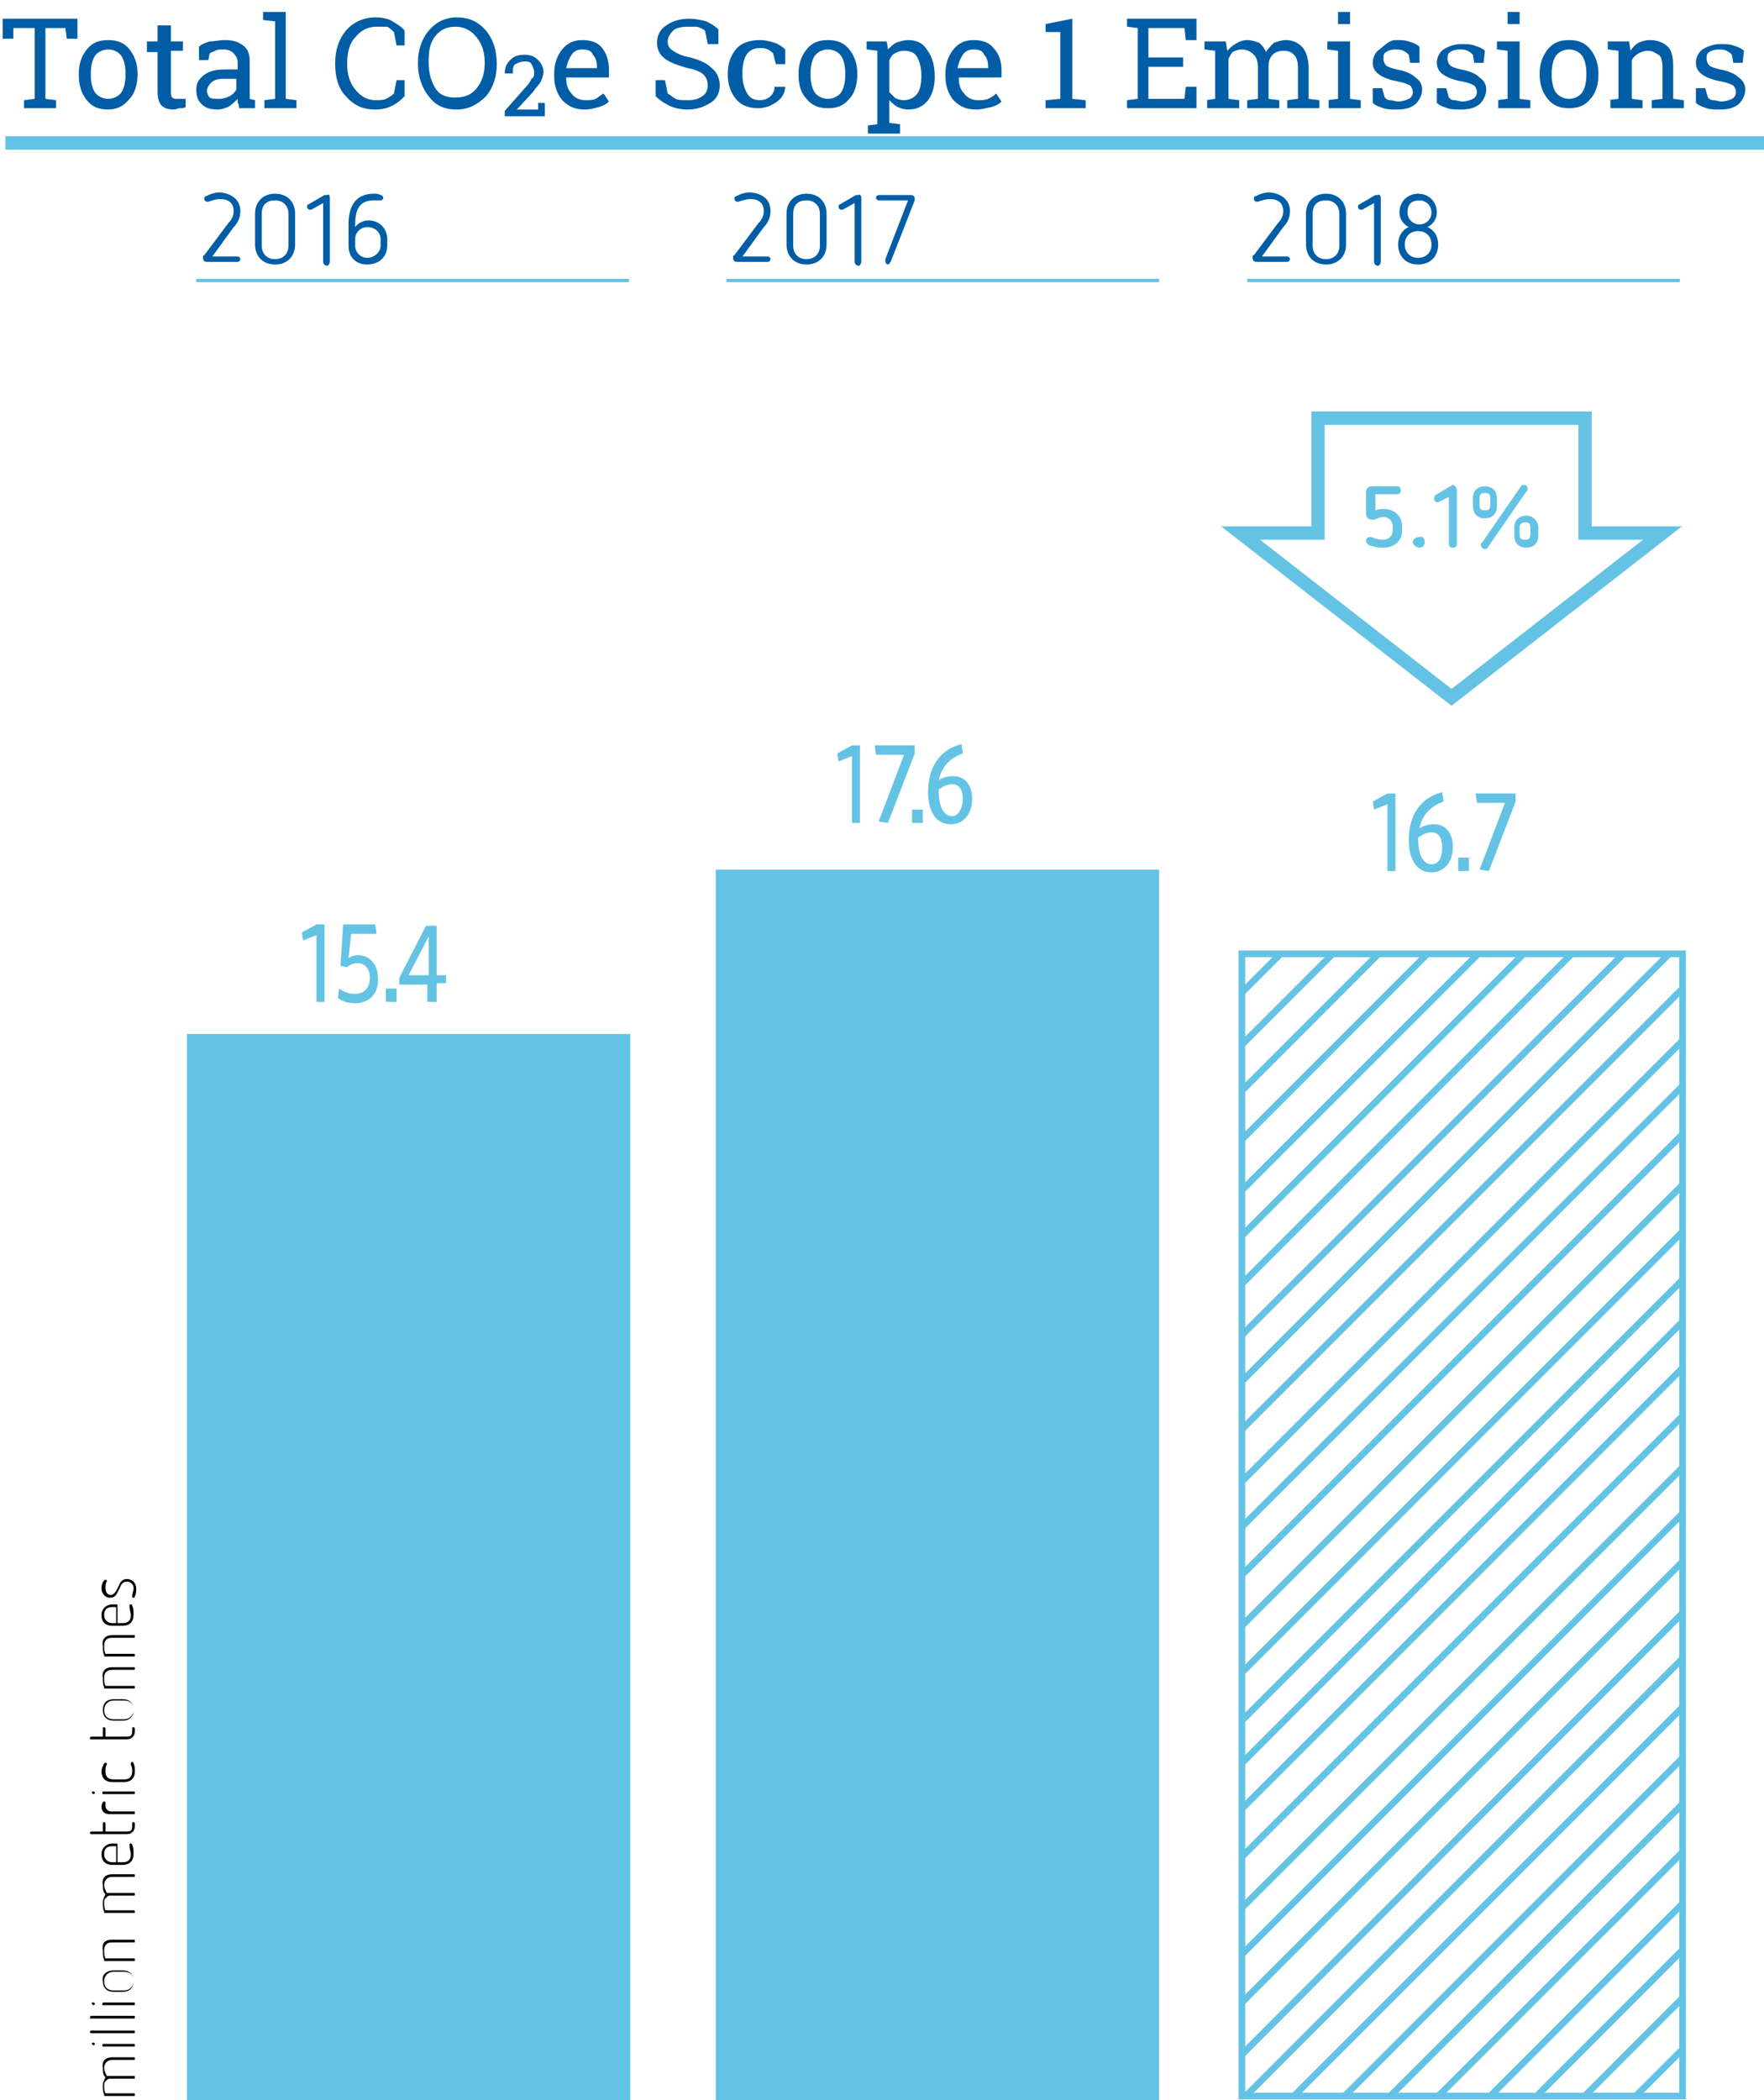 <?xml version="1.0" encoding="utf-8"?>
<!-- Generator: Adobe Illustrator 23.0.1, SVG Export Plug-In . SVG Version: 6.00 Build 0)  -->
<svg version="1.1" id="Layer_1" xmlns="http://www.w3.org/2000/svg" xmlns:xlink="http://www.w3.org/1999/xlink" x="0px" y="0px"
	 viewBox="0 0 132.1 157.2" enable-background="new 0 0 132.1 157.2" xml:space="preserve">
<line fill="none" stroke="#64C3E4" stroke-miterlimit="10" x1="0.4" y1="10.7" x2="132.1" y2="10.7"/>
<g>
	<path fill="#005DA6" d="M5.8,1.4v1.5H5L4.9,2.1H3.4v5.3l0.8,0.1v0.6H1.8V7.5l0.8-0.1V2.1H1L1,2.9H0.2V1.4H5.8z"/>
	<path fill="#005DA6" d="M5.9,5.5c0-0.7,0.2-1.3,0.6-1.8C6.9,3.2,7.4,3,8.1,3c0.7,0,1.2,0.2,1.6,0.7c0.4,0.5,0.6,1.1,0.6,1.8v0.1
		c0,0.7-0.2,1.4-0.6,1.8C9.3,7.9,8.8,8.2,8.1,8.2c-0.7,0-1.2-0.2-1.6-0.7C6.1,7,5.9,6.4,5.9,5.6V5.5z M6.8,5.6c0,0.5,0.1,1,0.3,1.3
		c0.2,0.3,0.6,0.5,1,0.5c0.4,0,0.8-0.2,1-0.5c0.2-0.3,0.3-0.8,0.3-1.3V5.5c0-0.5-0.1-1-0.3-1.3s-0.6-0.5-1-0.5c-0.4,0-0.8,0.2-1,0.5
		S6.8,5,6.8,5.5V5.6z"/>
	<path fill="#005DA6" d="M12.8,1.9v1.2h0.9v0.7h-0.9v3c0,0.2,0,0.4,0.1,0.5c0.1,0.1,0.2,0.1,0.4,0.1c0.1,0,0.2,0,0.3,0
		c0.1,0,0.2,0,0.3,0L13.9,8c-0.1,0.1-0.2,0.1-0.4,0.1c-0.2,0-0.3,0.1-0.5,0.1c-0.4,0-0.7-0.1-0.9-0.3c-0.2-0.2-0.3-0.6-0.3-1v-3
		h-0.8V3.1h0.8V1.9H12.8z"/>
	<path fill="#005DA6" d="M17.9,8.1c0-0.1,0-0.3-0.1-0.4c0-0.1,0-0.2,0-0.3c-0.2,0.2-0.4,0.4-0.7,0.6c-0.3,0.1-0.5,0.2-0.8,0.2
		c-0.5,0-0.9-0.1-1.2-0.4s-0.4-0.6-0.4-1.1c0-0.5,0.2-0.8,0.6-1.1c0.4-0.3,0.9-0.4,1.6-0.4h0.9V4.7c0-0.3-0.1-0.5-0.3-0.7
		c-0.2-0.2-0.4-0.3-0.8-0.3c-0.2,0-0.4,0-0.6,0.1C16,3.9,15.8,3.9,15.7,4l-0.1,0.5h-0.7v-1c0.2-0.2,0.5-0.3,0.8-0.4
		C16.1,3.1,16.4,3,16.8,3c0.6,0,1,0.1,1.4,0.4c0.4,0.3,0.5,0.7,0.5,1.2v2.4c0,0.1,0,0.1,0,0.2c0,0.1,0,0.1,0,0.2l0.4,0.1v0.6H17.9z
		 M16.4,7.4c0.3,0,0.6-0.1,0.8-0.2s0.4-0.3,0.5-0.5V5.9h-1c-0.4,0-0.7,0.1-0.9,0.3c-0.2,0.2-0.3,0.4-0.3,0.6c0,0.2,0.1,0.4,0.2,0.5
		S16.2,7.4,16.4,7.4z"/>
	<path fill="#005DA6" d="M19.7,1.5V0.9h1.7v6.5l0.8,0.1v0.6h-2.4V7.5l0.8-0.1V1.6L19.7,1.5z"/>
	<path fill="#005DA6" d="M30.3,3.4h-0.6l-0.2-1c-0.1-0.1-0.3-0.3-0.5-0.4C28.7,2,28.5,2,28.2,2c-0.7,0-1.2,0.3-1.6,0.8
		C26.2,3.2,26,3.9,26,4.7v0.1c0,0.8,0.2,1.4,0.6,1.9c0.4,0.5,0.9,0.8,1.5,0.8c0.3,0,0.6,0,0.8-0.1c0.2-0.1,0.4-0.2,0.6-0.4l0.2-1
		h0.6v1.2c-0.2,0.2-0.5,0.5-0.9,0.7c-0.4,0.2-0.8,0.3-1.3,0.3c-0.9,0-1.6-0.3-2.2-1c-0.6-0.6-0.8-1.5-0.8-2.4V4.7
		c0-1,0.3-1.8,0.8-2.4s1.3-1,2.2-1c0.5,0,1,0.1,1.3,0.3s0.7,0.4,0.9,0.7V3.4z"/>
	<path fill="#005DA6" d="M37.2,4.8c0,1-0.3,1.8-0.8,2.4c-0.6,0.6-1.3,1-2.2,1c-0.9,0-1.6-0.3-2.1-1c-0.5-0.6-0.8-1.5-0.8-2.4V4.7
		c0-1,0.3-1.8,0.8-2.4c0.5-0.6,1.2-1,2.1-1c0.9,0,1.6,0.3,2.2,1C36.9,2.9,37.2,3.7,37.2,4.8L37.2,4.8z M36.3,4.7
		c0-0.8-0.2-1.4-0.6-1.9S34.8,2,34.1,2c-0.6,0-1.1,0.2-1.5,0.7c-0.4,0.5-0.5,1.1-0.5,1.9v0.1c0,0.8,0.2,1.4,0.5,1.9s0.8,0.7,1.5,0.7
		c0.7,0,1.2-0.2,1.6-0.7s0.6-1.1,0.6-1.9V4.7z"/>
	<path fill="#005DA6" d="M37.8,8.7V8.3l1.5-1.7c0.3-0.3,0.4-0.5,0.5-0.7C40,5.8,40,5.6,40,5.4c0-0.2-0.1-0.4-0.2-0.6
		c-0.1-0.2-0.3-0.2-0.5-0.2c-0.3,0-0.5,0.1-0.7,0.2s-0.2,0.4-0.2,0.7h-0.6l0,0c0-0.4,0.1-0.7,0.4-1s0.6-0.4,1.1-0.4
		c0.4,0,0.7,0.1,1,0.4c0.2,0.2,0.4,0.5,0.4,0.9c0,0.2-0.1,0.5-0.2,0.7c-0.1,0.2-0.4,0.5-0.6,0.8l-1.2,1.3l0,0h1.6l0-0.5h0.5v1H37.8z
		"/>
	<path fill="#005DA6" d="M43.8,8.2c-0.7,0-1.2-0.2-1.7-0.7c-0.4-0.5-0.6-1.1-0.6-1.8V5.5c0-0.7,0.2-1.3,0.6-1.8S43,3,43.6,3
		c0.7,0,1.2,0.2,1.5,0.6c0.3,0.4,0.5,0.9,0.5,1.6v0.6h-3.2l0,0c0,0.5,0.1,0.9,0.4,1.2c0.2,0.3,0.6,0.5,1,0.5c0.3,0,0.6,0,0.8-0.1
		C44.8,7.3,45,7.1,45.2,7l0.4,0.6c-0.2,0.2-0.4,0.3-0.7,0.4C44.5,8.1,44.2,8.2,43.8,8.2z M43.6,3.7c-0.3,0-0.6,0.1-0.8,0.4
		c-0.2,0.3-0.3,0.6-0.4,1l0,0h2.3V5c0-0.4-0.1-0.7-0.3-0.9C44.3,3.8,44,3.7,43.6,3.7z"/>
	<path fill="#005DA6" d="M53.7,3.3H53l-0.2-1c-0.1-0.1-0.3-0.2-0.6-0.3C52,2,51.8,2,51.5,2c-0.5,0-0.9,0.1-1.1,0.3S50,2.8,50,3.1
		c0,0.3,0.1,0.5,0.4,0.7s0.7,0.4,1.3,0.5c0.7,0.2,1.2,0.4,1.6,0.8c0.4,0.3,0.6,0.8,0.6,1.3c0,0.5-0.2,1-0.7,1.3s-1,0.5-1.7,0.5
		c-0.5,0-1-0.1-1.4-0.3c-0.4-0.2-0.7-0.4-1-0.7V6h0.7l0.2,1c0.2,0.1,0.4,0.3,0.6,0.4s0.5,0.1,0.9,0.1c0.5,0,0.8-0.1,1.1-0.3
		c0.3-0.2,0.4-0.5,0.4-0.8c0-0.3-0.1-0.6-0.3-0.8c-0.2-0.2-0.6-0.4-1.2-0.5c-0.7-0.2-1.3-0.4-1.7-0.7c-0.4-0.3-0.6-0.7-0.6-1.2
		c0-0.5,0.2-1,0.7-1.3c0.4-0.3,1-0.5,1.7-0.5c0.5,0,0.9,0.1,1.3,0.2c0.4,0.2,0.7,0.4,0.9,0.6V3.3z"/>
	<path fill="#005DA6" d="M56.9,7.5c0.3,0,0.6-0.1,0.8-0.3C57.9,7,58,6.8,58,6.5h0.8l0,0c0,0.4-0.2,0.8-0.6,1.1
		c-0.4,0.3-0.9,0.5-1.4,0.5c-0.7,0-1.3-0.2-1.7-0.7c-0.4-0.5-0.6-1.1-0.6-1.8V5.5c0-0.7,0.2-1.3,0.6-1.8S56.2,3,56.9,3
		c0.4,0,0.8,0.1,1.1,0.2c0.3,0.1,0.6,0.3,0.8,0.5l0,1.1h-0.7l-0.2-0.8c-0.1-0.1-0.2-0.2-0.4-0.3c-0.2-0.1-0.4-0.1-0.6-0.1
		c-0.5,0-0.8,0.2-1,0.5c-0.2,0.3-0.3,0.8-0.3,1.3v0.2c0,0.5,0.1,0.9,0.3,1.3S56.4,7.5,56.9,7.5z"/>
	<path fill="#005DA6" d="M59.8,5.5c0-0.7,0.2-1.3,0.6-1.8C60.8,3.2,61.3,3,62,3c0.7,0,1.2,0.2,1.6,0.7c0.4,0.5,0.6,1.1,0.6,1.8v0.1
		c0,0.7-0.2,1.4-0.6,1.8c-0.4,0.5-0.9,0.7-1.6,0.7c-0.7,0-1.2-0.2-1.6-0.7C60,7,59.8,6.4,59.8,5.6V5.5z M60.7,5.6
		c0,0.5,0.1,1,0.3,1.3c0.2,0.3,0.6,0.5,1,0.5c0.4,0,0.8-0.2,1-0.5c0.2-0.3,0.3-0.8,0.3-1.3V5.5c0-0.5-0.1-1-0.3-1.3s-0.6-0.5-1-0.5
		c-0.4,0-0.8,0.2-1,0.5S60.7,5,60.7,5.5V5.6z"/>
	<path fill="#005DA6" d="M64.9,9.4l0.8-0.1V3.8l-0.8-0.1V3.1h1.5l0.1,0.6c0.2-0.2,0.4-0.4,0.6-0.5C67.4,3.1,67.7,3,68,3
		c0.6,0,1.1,0.2,1.4,0.7C69.8,4.2,70,4.9,70,5.7v0.1c0,0.7-0.2,1.3-0.5,1.7C69.1,8,68.6,8.2,68,8.2c-0.3,0-0.6-0.1-0.8-0.2
		s-0.4-0.3-0.6-0.5v1.7l0.8,0.1V10h-2.4V9.4z M69,5.7c0-0.6-0.1-1-0.3-1.4c-0.2-0.4-0.6-0.5-1-0.5c-0.3,0-0.5,0.1-0.7,0.2
		c-0.2,0.1-0.3,0.3-0.4,0.5v2.4C66.7,7,66.9,7.2,67,7.3s0.4,0.2,0.7,0.2c0.4,0,0.8-0.2,1-0.5C68.9,6.7,69,6.3,69,5.7L69,5.7z"/>
	<path fill="#005DA6" d="M73.1,8.2c-0.7,0-1.2-0.2-1.7-0.7C71,7,70.8,6.4,70.8,5.7V5.5c0-0.7,0.2-1.3,0.6-1.8S72.3,3,72.9,3
		c0.7,0,1.2,0.2,1.5,0.6C74.8,4,75,4.6,75,5.2v0.6h-3.2l0,0c0,0.5,0.1,0.9,0.4,1.2c0.2,0.3,0.6,0.5,1,0.5c0.3,0,0.6,0,0.8-0.1
		c0.2-0.1,0.4-0.2,0.6-0.4l0.4,0.6c-0.2,0.2-0.4,0.3-0.7,0.4C73.8,8.1,73.5,8.2,73.1,8.2z M72.9,3.7c-0.3,0-0.6,0.1-0.8,0.4
		c-0.2,0.3-0.3,0.6-0.4,1l0,0h2.3V5c0-0.4-0.1-0.7-0.3-0.9C73.6,3.8,73.3,3.7,72.9,3.7z"/>
	<path fill="#005DA6" d="M78.4,7.5l1-0.1v-5l-1.1,0V1.8l2-0.4v6l1,0.1v0.6h-3V7.5z"/>
	<path fill="#005DA6" d="M84.4,8.1V7.5l0.8-0.1V2.1L84.4,2V1.4h5.2V3h-0.8l-0.1-0.9H86v2.2h2.6V5H86v2.4h2.7l0.1-0.9h0.8v1.6H84.4z"
		/>
	<path fill="#005DA6" d="M90.3,7.5L91,7.4V3.8l-0.8-0.1V3.1h1.6l0.1,0.7c0.2-0.2,0.4-0.4,0.6-0.5C92.8,3.1,93.1,3,93.4,3
		s0.6,0.1,0.9,0.2c0.2,0.2,0.4,0.4,0.5,0.7c0.2-0.3,0.4-0.5,0.6-0.7C95.7,3.1,96,3,96.3,3c0.5,0,0.9,0.2,1.2,0.5S98,4.4,98,5.1v2.3
		l0.8,0.1v0.6h-2.4V7.5l0.8-0.1V5.1c0-0.5-0.1-0.8-0.3-1s-0.4-0.3-0.8-0.3c-0.3,0-0.6,0.1-0.8,0.3C95.1,4.3,95,4.6,95,4.9v2.5
		l0.8,0.1v0.6h-2.4V7.5l0.8-0.1V5.1c0-0.5-0.1-0.8-0.3-1S93.4,3.7,93,3.7c-0.3,0-0.5,0.1-0.7,0.2C92.2,4,92.1,4.2,92,4.4v3l0.8,0.1
		v0.6h-2.4V7.5z"/>
	<path fill="#005DA6" d="M99.4,7.5l0.8-0.1V3.8l-0.8-0.1V3.1h1.7v4.3l0.8,0.1v0.6h-2.4V7.5z M101.1,1.8h-0.9V0.9h0.9V1.8z"/>
	<path fill="#005DA6" d="M106.3,4.7h-0.7l-0.1-0.6c-0.1-0.1-0.2-0.2-0.4-0.3c-0.2-0.1-0.4-0.1-0.6-0.1c-0.3,0-0.6,0.1-0.7,0.2
		c-0.2,0.1-0.2,0.3-0.2,0.5c0,0.2,0.1,0.4,0.2,0.5c0.1,0.1,0.4,0.2,0.8,0.3c0.6,0.1,1.1,0.3,1.4,0.6c0.3,0.2,0.5,0.5,0.5,0.9
		c0,0.4-0.2,0.8-0.5,1.1c-0.4,0.3-0.8,0.4-1.4,0.4c-0.4,0-0.7,0-1-0.1c-0.3-0.1-0.6-0.2-0.8-0.4l0-1.1h0.7l0.2,0.7
		c0.1,0.1,0.2,0.2,0.4,0.2s0.4,0.1,0.6,0.1c0.3,0,0.6-0.1,0.8-0.2c0.2-0.1,0.3-0.3,0.3-0.5c0-0.2-0.1-0.4-0.2-0.5
		c-0.2-0.1-0.4-0.2-0.9-0.3c-0.6-0.1-1.1-0.3-1.4-0.5s-0.5-0.5-0.5-0.9c0-0.4,0.2-0.8,0.5-1S104,3,104.5,3c0.4,0,0.7,0,1,0.1
		c0.3,0.1,0.6,0.2,0.8,0.4L106.3,4.7z"/>
	<path fill="#005DA6" d="M111.1,4.7h-0.7l-0.1-0.6c-0.1-0.1-0.2-0.2-0.4-0.3c-0.2-0.1-0.4-0.1-0.6-0.1c-0.3,0-0.6,0.1-0.7,0.2
		c-0.2,0.1-0.2,0.3-0.2,0.5c0,0.2,0.1,0.4,0.2,0.5c0.1,0.1,0.4,0.2,0.8,0.3c0.6,0.1,1.1,0.3,1.4,0.6c0.3,0.2,0.5,0.5,0.5,0.9
		c0,0.4-0.2,0.8-0.5,1.1c-0.4,0.3-0.8,0.4-1.4,0.4c-0.4,0-0.7,0-1-0.1c-0.3-0.1-0.6-0.2-0.8-0.4l0-1.1h0.7l0.2,0.7
		c0.1,0.1,0.2,0.2,0.4,0.2s0.4,0.1,0.6,0.1c0.3,0,0.6-0.1,0.8-0.2c0.2-0.1,0.3-0.3,0.3-0.5c0-0.2-0.1-0.4-0.2-0.5
		c-0.2-0.1-0.4-0.2-0.9-0.3c-0.6-0.1-1.1-0.3-1.4-0.5s-0.5-0.5-0.5-0.9c0-0.4,0.2-0.8,0.5-1s0.8-0.4,1.3-0.4c0.4,0,0.7,0,1,0.1
		c0.3,0.1,0.6,0.2,0.8,0.4L111.1,4.7z"/>
	<path fill="#005DA6" d="M112.1,7.5l0.8-0.1V3.8l-0.8-0.1V3.1h1.7v4.3l0.8,0.1v0.6h-2.4V7.5z M113.8,1.8h-0.9V0.9h0.9V1.8z"/>
	<path fill="#005DA6" d="M115.3,5.5c0-0.7,0.2-1.3,0.6-1.8c0.4-0.5,0.9-0.7,1.6-0.7c0.7,0,1.2,0.2,1.6,0.7c0.4,0.5,0.6,1.1,0.6,1.8
		v0.1c0,0.7-0.2,1.4-0.6,1.8c-0.4,0.5-0.9,0.7-1.6,0.7c-0.7,0-1.2-0.2-1.6-0.7c-0.4-0.5-0.6-1.1-0.6-1.8V5.5z M116.2,5.6
		c0,0.5,0.1,1,0.3,1.3c0.2,0.3,0.6,0.5,1,0.5c0.4,0,0.8-0.2,1-0.5c0.2-0.3,0.3-0.8,0.3-1.3V5.5c0-0.5-0.1-1-0.3-1.3s-0.6-0.5-1-0.5
		c-0.4,0-0.8,0.2-1,0.5s-0.3,0.8-0.3,1.3V5.6z"/>
	<path fill="#005DA6" d="M120.4,7.5l0.8-0.1V3.8l-0.8-0.1V3.1h1.6l0.1,0.7c0.2-0.3,0.4-0.5,0.6-0.6c0.2-0.1,0.5-0.2,0.9-0.2
		c0.5,0,1,0.2,1.3,0.5c0.3,0.3,0.4,0.8,0.4,1.5v2.4l0.8,0.1v0.6h-2.4V7.5l0.8-0.1V5c0-0.4-0.1-0.8-0.3-0.9s-0.4-0.3-0.8-0.3
		c-0.3,0-0.5,0.1-0.7,0.2c-0.2,0.1-0.4,0.3-0.5,0.5v2.9l0.8,0.1v0.6h-2.4V7.5z"/>
	<path fill="#005DA6" d="M130.5,4.7h-0.7l-0.1-0.6c-0.1-0.1-0.2-0.2-0.4-0.3c-0.2-0.1-0.4-0.1-0.6-0.1c-0.3,0-0.6,0.1-0.7,0.2
		c-0.2,0.1-0.2,0.3-0.2,0.5c0,0.2,0.1,0.4,0.2,0.5c0.1,0.1,0.4,0.2,0.8,0.3c0.6,0.1,1.1,0.3,1.4,0.6c0.3,0.2,0.5,0.5,0.5,0.9
		c0,0.4-0.2,0.8-0.5,1.1c-0.4,0.3-0.8,0.4-1.4,0.4c-0.4,0-0.7,0-1-0.1c-0.3-0.1-0.6-0.2-0.8-0.4l0-1.1h0.7l0.2,0.7
		c0.1,0.1,0.2,0.2,0.4,0.2s0.4,0.1,0.6,0.1c0.3,0,0.6-0.1,0.8-0.2c0.2-0.1,0.3-0.3,0.3-0.5c0-0.2-0.1-0.4-0.2-0.5
		c-0.2-0.1-0.4-0.2-0.9-0.3c-0.6-0.1-1.1-0.3-1.4-0.5s-0.5-0.5-0.5-0.9c0-0.4,0.2-0.8,0.5-1s0.8-0.4,1.3-0.4c0.4,0,0.7,0,1,0.1
		c0.3,0.1,0.6,0.2,0.8,0.4L130.5,4.7z"/>
</g>
<g>
	<path d="M8.4,154H10c0.1,0,0.1,0,0.1,0.1c0,0.1,0,0.1-0.1,0.1H8.4c-0.4,0-0.6,0.3-0.6,0.6c0,0.2,0.1,0.4,0.2,0.6H10
		c0.1,0,0.1,0,0.1,0.1c0,0.1,0,0.1-0.1,0.1H8.2c-0.1,0-0.2,0.1-0.3,0.2c-0.1,0.1-0.1,0.2-0.1,0.3c0,0.2,0,0.4,0.1,0.6H10
		c0.1,0,0.1,0,0.1,0.1s0,0.1-0.1,0.1H7.9c-0.1,0-0.1,0-0.1-0.1c-0.1-0.2-0.1-0.4-0.1-0.7c0-0.2,0.1-0.4,0.2-0.6
		c-0.2-0.2-0.2-0.4-0.2-0.7C7.6,154.3,7.9,154,8.4,154z"/>
	<path d="M7,152.9c0.1,0,0.1,0.1,0.1,0.1c0,0.1-0.1,0.1-0.1,0.1c-0.1,0-0.1-0.1-0.1-0.1C6.8,153,6.9,152.9,7,152.9z M7.7,153H10
		c0.1,0,0.1,0,0.1,0.1c0,0.1,0,0.1-0.1,0.1H7.7C7.7,153.2,7.6,153.1,7.7,153C7.6,153,7.7,153,7.7,153z"/>
	<path d="M6.8,152H10c0.1,0,0.1,0,0.1,0.1s0,0.1-0.1,0.1H6.8C6.7,152.1,6.7,152.1,6.8,152C6.7,152,6.7,152,6.8,152z"/>
	<path d="M6.8,150.9H10c0.1,0,0.1,0,0.1,0.1c0,0.1,0,0.1-0.1,0.1H6.8C6.7,151.1,6.7,151.1,6.8,150.9C6.7,151,6.7,150.9,6.8,150.9z"
		/>
	<path d="M7,149.9c0.1,0,0.1,0.1,0.1,0.1c0,0.1-0.1,0.1-0.1,0.1c-0.1,0-0.1-0.1-0.1-0.1C6.8,149.9,6.9,149.9,7,149.9z M7.7,149.9H10
		c0.1,0,0.1,0,0.1,0.1c0,0.1,0,0.1-0.1,0.1H7.7C7.7,150.1,7.6,150.1,7.7,149.9C7.6,150,7.7,149.9,7.7,149.9z"/>
	<path d="M8.5,147.5h0.7c0.5,0,0.8,0.3,0.8,0.8c0,0.5-0.3,0.8-0.8,0.8H8.5c-0.5,0-0.8-0.3-0.8-0.8C7.6,147.8,8,147.5,8.5,147.5z
		 M8.5,149h0.8c0.4,0,0.7-0.3,0.7-0.7c0-0.4-0.2-0.7-0.7-0.7H8.5c-0.4,0-0.7,0.3-0.7,0.7C7.8,148.7,8,149,8.5,149z"/>
	<path d="M8.4,145.2H10c0.1,0,0.1,0,0.1,0.1c0,0.1,0,0.1-0.1,0.1H8.4c-0.4,0-0.6,0.2-0.6,0.6c0,0.2,0,0.4,0.1,0.6H10
		c0.1,0,0.1,0,0.1,0.1c0,0.1,0,0.1-0.1,0.1H7.9c-0.1,0-0.1,0-0.1-0.1c-0.1-0.2-0.1-0.4-0.1-0.7C7.6,145.4,7.9,145.2,8.4,145.2z"/>
	<path d="M8.4,140.3H10c0.1,0,0.1,0,0.1,0.1s0,0.1-0.1,0.1H8.4c-0.4,0-0.6,0.3-0.6,0.6c0,0.2,0.1,0.4,0.2,0.6H10
		c0.1,0,0.1,0,0.1,0.1s0,0.1-0.1,0.1H8.2c-0.1,0-0.2,0.1-0.3,0.2c-0.1,0.1-0.1,0.2-0.1,0.3c0,0.2,0,0.4,0.1,0.6H10
		c0.1,0,0.1,0,0.1,0.1s0,0.1-0.1,0.1H7.9c-0.1,0-0.1,0-0.1-0.1c-0.1-0.2-0.1-0.4-0.1-0.7c0-0.2,0.1-0.4,0.2-0.6
		c-0.2-0.2-0.2-0.4-0.2-0.7C7.6,140.6,7.9,140.3,8.4,140.3z"/>
	<path d="M8.4,138h0.3c0.1,0,0.1,0,0.1,0.1v1.3h0.4c0.4,0,0.6-0.2,0.6-0.6c0-0.2-0.1-0.4-0.1-0.6c0,0,0-0.1,0-0.1
		c0-0.1,0-0.1,0.1-0.1c0,0,0.1,0,0.1,0.1c0.1,0.2,0.1,0.4,0.1,0.7c0,0.5-0.3,0.8-0.8,0.8H8.4c-0.5,0-0.8-0.3-0.8-0.8
		C7.6,138.3,8,138,8.4,138z M8.4,139.4h0.3v-1.2H8.4c-0.4,0-0.6,0.2-0.6,0.6C7.8,139.2,8.1,139.4,8.4,139.4z"/>
	<path d="M6.8,137.1h0.9v-0.6c0-0.1,0-0.1,0.1-0.1c0,0,0.1,0,0.1,0.1v0.6h1.6c0.3,0,0.4-0.1,0.4-0.4c0-0.1,0-0.2,0-0.2
		c0-0.1,0-0.1,0.1-0.1c0,0,0.1,0,0.1,0.1c0,0.1,0,0.2,0,0.2c0,0.3-0.2,0.6-0.6,0.6H6.8C6.7,137.2,6.7,137.2,6.8,137.1
		C6.7,137.1,6.7,137.1,6.8,137.1z"/>
	<path d="M7.7,134.9C7.7,134.9,7.7,134.9,7.7,134.9c0.1-0.1,0.2,0,0.2,0c0,0,0,0.1,0,0.3c0,0.2,0.2,0.4,0.4,0.4H10
		c0.1,0,0.1,0,0.1,0.1s0,0.1-0.1,0.1H8.2c-0.4,0-0.6-0.2-0.6-0.6C7.6,135.2,7.6,135.1,7.7,134.9z"/>
	<path d="M7,134.1c0.1,0,0.1,0.1,0.1,0.1c0,0.1-0.1,0.1-0.1,0.1c-0.1,0-0.1-0.1-0.1-0.1C6.8,134.2,6.9,134.1,7,134.1z M7.7,134.1H10
		c0.1,0,0.1,0,0.1,0.1c0,0.1,0,0.1-0.1,0.1H7.7C7.7,134.3,7.6,134.3,7.7,134.1C7.6,134.2,7.7,134.1,7.7,134.1z"/>
	<path d="M7.8,132C7.8,132,7.8,132,7.8,132c0.1-0.1,0.2,0,0.2,0c0,0,0,0.1,0,0.1c-0.1,0.1-0.1,0.3-0.1,0.5c0,0.4,0.2,0.6,0.6,0.6
		h0.8c0.4,0,0.6-0.2,0.6-0.6c0-0.2,0-0.3-0.1-0.5c0,0,0-0.1,0-0.1c0,0,0-0.1,0.1-0.1c0,0,0.1,0,0.1,0.1c0.1,0.2,0.1,0.4,0.1,0.6
		c0,0.5-0.3,0.8-0.8,0.8H8.4c-0.5,0-0.8-0.3-0.8-0.8C7.6,132.4,7.7,132.2,7.8,132z"/>
	<path d="M6.8,130h0.9v-0.6c0-0.1,0-0.1,0.1-0.1c0,0,0.1,0,0.1,0.1v0.6h1.6c0.3,0,0.4-0.1,0.4-0.4c0-0.1,0-0.2,0-0.2
		c0-0.1,0-0.1,0.1-0.1c0,0,0.1,0,0.1,0.1c0,0.1,0,0.2,0,0.2c0,0.3-0.2,0.6-0.6,0.6H6.8C6.7,130.2,6.7,130.1,6.8,130
		C6.7,130,6.7,130,6.8,130z"/>
	<path d="M8.5,127.2h0.7c0.5,0,0.8,0.3,0.8,0.8c0,0.5-0.3,0.8-0.8,0.8H8.5c-0.5,0-0.8-0.3-0.8-0.8S8,127.2,8.5,127.2z M8.5,128.7
		h0.8c0.4,0,0.7-0.3,0.7-0.7c0-0.4-0.2-0.7-0.7-0.7H8.5c-0.4,0-0.7,0.3-0.7,0.7C7.8,128.4,8,128.7,8.5,128.7z"/>
	<path d="M8.4,124.8H10c0.1,0,0.1,0,0.1,0.1s0,0.1-0.1,0.1H8.4c-0.4,0-0.6,0.2-0.6,0.6c0,0.2,0,0.4,0.1,0.6H10c0.1,0,0.1,0,0.1,0.1
		s0,0.1-0.1,0.1H7.9c-0.1,0-0.1,0-0.1-0.1c-0.1-0.2-0.1-0.4-0.1-0.7C7.6,125.1,7.9,124.8,8.4,124.8z"/>
	<path d="M8.4,122.4H10c0.1,0,0.1,0,0.1,0.1s0,0.1-0.1,0.1H8.4c-0.4,0-0.6,0.2-0.6,0.6c0,0.2,0,0.4,0.1,0.6H10c0.1,0,0.1,0,0.1,0.1
		s0,0.1-0.1,0.1H7.9c-0.1,0-0.1,0-0.1-0.1c-0.1-0.2-0.1-0.4-0.1-0.7C7.6,122.7,7.9,122.4,8.4,122.4z"/>
	<path d="M8.4,120.1h0.3c0.1,0,0.1,0,0.1,0.1v1.3h0.4c0.4,0,0.6-0.2,0.6-0.6c0-0.2-0.1-0.4-0.1-0.6c0,0,0-0.1,0-0.1
		c0-0.1,0-0.1,0.1-0.1c0,0,0.1,0,0.1,0.1c0.1,0.2,0.1,0.4,0.1,0.7c0,0.5-0.3,0.8-0.8,0.8H8.4c-0.5,0-0.8-0.3-0.8-0.8
		C7.6,120.4,8,120.1,8.4,120.1z M8.4,121.5h0.3v-1.2H8.4c-0.4,0-0.6,0.2-0.6,0.6C7.8,121.3,8.1,121.5,8.4,121.5z"/>
	<path d="M7.8,118.3C7.8,118.2,7.8,118.2,7.8,118.3c0.1-0.1,0.2,0,0.2,0c0,0,0,0.1,0,0.1c-0.1,0.1-0.1,0.3-0.1,0.5
		c0,0.2,0.1,0.5,0.4,0.5c0.2,0,0.3-0.2,0.4-0.3l0.2-0.4c0.1-0.3,0.3-0.5,0.6-0.5c0.4,0,0.7,0.3,0.7,0.7c0,0.2,0,0.4-0.1,0.6
		c0,0,0,0.1-0.1,0.1c-0.1,0-0.1,0-0.1-0.1c0,0,0-0.1,0-0.1c0-0.1,0.1-0.3,0.1-0.5c0-0.3-0.2-0.5-0.5-0.5c-0.2,0-0.4,0.1-0.5,0.4
		l-0.2,0.4c-0.1,0.2-0.2,0.4-0.6,0.4c-0.3,0-0.6-0.3-0.6-0.7C7.6,118.6,7.7,118.4,7.8,118.3z"/>
</g>
<rect x="53.6" y="65.1" fill="#64C3E4" width="33.2" height="92.1"/>
<g>
	<defs>
		<rect id="SVGID_1_" x="93" y="71.4" width="33" height="85.5"/>
	</defs>
	<clipPath id="SVGID_2_">
		<use xlink:href="#SVGID_1_"  overflow="visible"/>
	</clipPath>
	<g clip-path="url(#SVGID_2_)">
		<line fill="none" stroke="#64C3E4" stroke-width="0.5" stroke-miterlimit="10" x1="193.1" y1="108" x2="114.8" y2="186.4"/>
		<line fill="none" stroke="#64C3E4" stroke-width="0.5" stroke-miterlimit="10" x1="194.8" y1="109.8" x2="116.5" y2="188.1"/>
		<line fill="none" stroke="#64C3E4" stroke-width="0.5" stroke-miterlimit="10" x1="194.8" y1="113.4" x2="116.5" y2="191.7"/>
		<line fill="none" stroke="#64C3E4" stroke-width="0.5" stroke-miterlimit="10" x1="187.7" y1="102.6" x2="109.4" y2="180.9"/>
		<line fill="none" stroke="#64C3E4" stroke-width="0.5" stroke-miterlimit="10" x1="189.4" y1="104.3" x2="111.1" y2="182.6"/>
		<line fill="none" stroke="#64C3E4" stroke-width="0.5" stroke-miterlimit="10" x1="189.4" y1="107.9" x2="111.1" y2="186.3"/>
		<line fill="none" stroke="#64C3E4" stroke-width="0.5" stroke-miterlimit="10" x1="182.2" y1="97.2" x2="103.9" y2="175.5"/>
		<line fill="none" stroke="#64C3E4" stroke-width="0.5" stroke-miterlimit="10" x1="184" y1="98.9" x2="105.6" y2="177.2"/>
		<line fill="none" stroke="#64C3E4" stroke-width="0.5" stroke-miterlimit="10" x1="184" y1="102.5" x2="105.6" y2="180.8"/>
		<line fill="none" stroke="#64C3E4" stroke-width="0.5" stroke-miterlimit="10" x1="176.8" y1="91.7" x2="98.5" y2="170"/>
		<line fill="none" stroke="#64C3E4" stroke-width="0.5" stroke-miterlimit="10" x1="178.5" y1="93.4" x2="100.2" y2="171.8"/>
		<line fill="none" stroke="#64C3E4" stroke-width="0.5" stroke-miterlimit="10" x1="178.5" y1="97" x2="100.2" y2="175.4"/>
		<line fill="none" stroke="#64C3E4" stroke-width="0.5" stroke-miterlimit="10" x1="171.3" y1="86.3" x2="93" y2="164.6"/>
		<line fill="none" stroke="#64C3E4" stroke-width="0.5" stroke-miterlimit="10" x1="173.1" y1="88" x2="94.7" y2="166.3"/>
		<line fill="none" stroke="#64C3E4" stroke-width="0.5" stroke-miterlimit="10" x1="173.1" y1="91.6" x2="94.7" y2="169.9"/>
		<line fill="none" stroke="#64C3E4" stroke-width="0.5" stroke-miterlimit="10" x1="165.9" y1="80.8" x2="87.6" y2="159.2"/>
		<line fill="none" stroke="#64C3E4" stroke-width="0.5" stroke-miterlimit="10" x1="167.6" y1="82.5" x2="89.3" y2="160.9"/>
		<line fill="none" stroke="#64C3E4" stroke-width="0.5" stroke-miterlimit="10" x1="167.6" y1="86.2" x2="89.3" y2="164.5"/>
		<line fill="none" stroke="#64C3E4" stroke-width="0.5" stroke-miterlimit="10" x1="160.5" y1="75.4" x2="82.1" y2="153.7"/>
		<line fill="none" stroke="#64C3E4" stroke-width="0.5" stroke-miterlimit="10" x1="162.2" y1="77.1" x2="83.9" y2="155.4"/>
		<line fill="none" stroke="#64C3E4" stroke-width="0.5" stroke-miterlimit="10" x1="162.2" y1="80.7" x2="83.9" y2="159"/>
		<line fill="none" stroke="#64C3E4" stroke-width="0.5" stroke-miterlimit="10" x1="155" y1="69.9" x2="76.7" y2="148.3"/>
		<line fill="none" stroke="#64C3E4" stroke-width="0.5" stroke-miterlimit="10" x1="156.7" y1="71.7" x2="78.4" y2="150"/>
		<line fill="none" stroke="#64C3E4" stroke-width="0.5" stroke-miterlimit="10" x1="156.7" y1="75.3" x2="78.4" y2="153.6"/>
		<line fill="none" stroke="#64C3E4" stroke-width="0.5" stroke-miterlimit="10" x1="150.1" y1="64.6" x2="71.8" y2="142.9"/>
		<line fill="none" stroke="#64C3E4" stroke-width="0.5" stroke-miterlimit="10" x1="151.9" y1="66.3" x2="73.5" y2="144.7"/>
		<line fill="none" stroke="#64C3E4" stroke-width="0.5" stroke-miterlimit="10" x1="151.9" y1="69.9" x2="73.5" y2="148.3"/>
		<line fill="none" stroke="#64C3E4" stroke-width="0.5" stroke-miterlimit="10" x1="144.7" y1="59.2" x2="66.4" y2="137.5"/>
		<line fill="none" stroke="#64C3E4" stroke-width="0.5" stroke-miterlimit="10" x1="146.4" y1="60.9" x2="68.1" y2="139.2"/>
		<line fill="none" stroke="#64C3E4" stroke-width="0.5" stroke-miterlimit="10" x1="146.4" y1="64.5" x2="68.1" y2="142.8"/>
		<line fill="none" stroke="#64C3E4" stroke-width="0.5" stroke-miterlimit="10" x1="139.3" y1="53.7" x2="60.9" y2="132"/>
		<line fill="none" stroke="#64C3E4" stroke-width="0.5" stroke-miterlimit="10" x1="141" y1="55.4" x2="62.6" y2="133.8"/>
		<line fill="none" stroke="#64C3E4" stroke-width="0.5" stroke-miterlimit="10" x1="141" y1="59" x2="62.6" y2="137.4"/>
		<line fill="none" stroke="#64C3E4" stroke-width="0.5" stroke-miterlimit="10" x1="133.8" y1="48.3" x2="55.5" y2="126.6"/>
		<line fill="none" stroke="#64C3E4" stroke-width="0.5" stroke-miterlimit="10" x1="135.5" y1="50" x2="57.2" y2="128.3"/>
		<line fill="none" stroke="#64C3E4" stroke-width="0.5" stroke-miterlimit="10" x1="135.5" y1="53.6" x2="57.2" y2="131.9"/>
		<line fill="none" stroke="#64C3E4" stroke-width="0.5" stroke-miterlimit="10" x1="128.4" y1="42.8" x2="50" y2="121.2"/>
		<line fill="none" stroke="#64C3E4" stroke-width="0.5" stroke-miterlimit="10" x1="130.1" y1="44.5" x2="51.8" y2="122.9"/>
		<line fill="none" stroke="#64C3E4" stroke-width="0.5" stroke-miterlimit="10" x1="130.1" y1="48.2" x2="51.8" y2="126.5"/>
		<line fill="none" stroke="#64C3E4" stroke-width="0.5" stroke-miterlimit="10" x1="122.9" y1="37.4" x2="44.6" y2="115.7"/>
		<line fill="none" stroke="#64C3E4" stroke-width="0.5" stroke-miterlimit="10" x1="124.6" y1="39.1" x2="46.3" y2="117.4"/>
		<line fill="none" stroke="#64C3E4" stroke-width="0.5" stroke-miterlimit="10" x1="124.6" y1="42.7" x2="46.3" y2="121"/>
		<line fill="none" stroke="#64C3E4" stroke-width="0.5" stroke-miterlimit="10" x1="117.5" y1="31.9" x2="39.1" y2="110.3"/>
		<line fill="none" stroke="#64C3E4" stroke-width="0.5" stroke-miterlimit="10" x1="119.2" y1="33.7" x2="40.9" y2="112"/>
		<line fill="none" stroke="#64C3E4" stroke-width="0.5" stroke-miterlimit="10" x1="119.2" y1="37.3" x2="40.9" y2="115.6"/>
		<line fill="none" stroke="#64C3E4" stroke-width="0.5" stroke-miterlimit="10" x1="112" y1="26.5" x2="33.7" y2="104.8"/>
		<line fill="none" stroke="#64C3E4" stroke-width="0.5" stroke-miterlimit="10" x1="113.7" y1="28.2" x2="35.4" y2="106.5"/>
		<line fill="none" stroke="#64C3E4" stroke-width="0.5" stroke-miterlimit="10" x1="113.7" y1="31.8" x2="35.4" y2="110.2"/>
	</g>
	<use xlink:href="#SVGID_1_"  overflow="visible" fill="none" stroke="#64C3E4" stroke-width="0.5" stroke-miterlimit="10"/>
</g>
<g>
	<path fill="#64C3E4" d="M63.8,61.6v-5c0,0-1,0.4-1,0.4c0,0-0.1-0.6-0.1-0.6l1.1-0.6h0.6v5.8H63.8z"/>
	<path fill="#64C3E4" d="M65.8,61.5l1.9-5h-2.1l-0.1-0.7h3v0.6l-2,5.2L65.8,61.5z"/>
	<path fill="#64C3E4" d="M68.3,61.6v-1h0.8v1H68.3z"/>
	<path fill="#64C3E4" d="M69.5,59.3c0-1.9,0.9-3.2,2.5-3.6l0.1,0.7c-1.1,0.4-1.6,1.1-1.8,2c0.3-0.2,0.7-0.3,1.1-0.3
		c0.8,0,1.4,0.6,1.4,1.7c0,1.2-0.7,1.9-1.6,1.9C70,61.7,69.5,60.6,69.5,59.3z M72.1,59.8c0-0.7-0.3-1.1-0.8-1.1
		c-0.4,0-0.7,0.2-1,0.4c0,0,0,0.1,0,0.1c0,1.4,0.5,1.9,1,1.9C71.7,61.1,72.1,60.6,72.1,59.8z"/>
</g>
<g>
	<path fill="#64C3E4" d="M103.9,65.2v-5c0,0-1,0.4-1,0.4c0,0-0.1-0.6-0.1-0.6l1.1-0.6h0.6v5.8H103.9z"/>
	<path fill="#64C3E4" d="M105.5,62.9c0-1.9,0.9-3.2,2.5-3.6l0.1,0.7c-1.1,0.4-1.6,1.1-1.8,2c0.3-0.2,0.7-0.3,1.1-0.3
		c0.8,0,1.4,0.6,1.4,1.7c0,1.2-0.7,1.9-1.6,1.9C106,65.3,105.5,64.2,105.5,62.9z M108,63.4c0-0.7-0.3-1.1-0.8-1.1
		c-0.4,0-0.7,0.2-1,0.4c0,0,0,0.1,0,0.1c0,1.4,0.5,1.9,1,1.9C107.7,64.7,108,64.3,108,63.4z"/>
	<path fill="#64C3E4" d="M109.2,65.2v-1h0.8v1H109.2z"/>
	<path fill="#64C3E4" d="M110.8,65.1l1.9-5h-2.1l-0.1-0.7h3v0.6l-2,5.2L110.8,65.1z"/>
</g>
<g>
	<path fill="#005DA6" d="M57.7,15.8c0,0.5-0.2,0.9-0.5,1.2l-1.6,2.2h1.9c0.1,0,0.2,0.1,0.2,0.2c0,0.1-0.1,0.2-0.2,0.2h-2.3
		c-0.2,0-0.3-0.1-0.3-0.3c0-0.1,0-0.2,0.1-0.2l1.8-2.4c0.2-0.2,0.4-0.5,0.4-0.9c0-0.6-0.4-0.9-1-0.9c-0.3,0-0.6,0.1-0.9,0.2
		c0,0-0.1,0-0.1,0c-0.1,0-0.2-0.1-0.2-0.2c0-0.1,0-0.2,0.1-0.2c0.4-0.2,0.7-0.3,1.1-0.3C57.2,14.5,57.7,15,57.7,15.8z"/>
	<path fill="#005DA6" d="M61.9,16v2.3c0,0.9-0.6,1.5-1.5,1.5c-0.9,0-1.5-0.6-1.5-1.5V16c0-0.9,0.6-1.5,1.5-1.5
		C61.3,14.5,61.9,15.1,61.9,16z M59.4,16v2.4c0,0.6,0.4,1,1,1c0.6,0,1-0.4,1-1V16c0-0.6-0.4-1-1-1C59.8,15,59.4,15.3,59.4,16z"/>
	<path fill="#005DA6" d="M64.5,14.8v4.8c0,0.1-0.1,0.3-0.2,0.3c-0.1,0-0.3-0.1-0.3-0.3v-4.4l-0.9,0.5c0,0-0.1,0-0.1,0
		c-0.1,0-0.2-0.1-0.2-0.2c0-0.1,0-0.2,0.1-0.2l1.2-0.7c0.1,0,0.1,0,0.2,0C64.3,14.5,64.5,14.6,64.5,14.8z"/>
	<path fill="#005DA6" d="M68.2,14.6c0.2,0,0.3,0.1,0.3,0.3c0,0,0,0.1,0,0.1l-1.8,4.6c-0.1,0.1-0.1,0.2-0.2,0.2
		c-0.1,0-0.2-0.1-0.2-0.3c0,0,0-0.1,0-0.1l1.7-4.4h-2.2c-0.1,0-0.2-0.1-0.2-0.2c0-0.1,0.1-0.2,0.2-0.2H68.2z"/>
</g>
<g>
	<path fill="#005DA6" d="M96.6,15.8c0,0.5-0.2,0.9-0.5,1.2l-1.6,2.2h1.9c0.1,0,0.2,0.1,0.2,0.2c0,0.1-0.1,0.2-0.2,0.2h-2.3
		c-0.2,0-0.3-0.1-0.3-0.3c0-0.1,0-0.2,0.1-0.2l1.8-2.4c0.2-0.2,0.4-0.5,0.4-0.9c0-0.6-0.4-0.9-1-0.9c-0.3,0-0.6,0.1-0.9,0.2
		c0,0-0.1,0-0.1,0c-0.1,0-0.2-0.1-0.2-0.2c0-0.1,0-0.2,0.1-0.2c0.4-0.2,0.7-0.3,1.1-0.3C96,14.5,96.6,15,96.6,15.8z"/>
	<path fill="#005DA6" d="M100.8,16v2.3c0,0.9-0.6,1.5-1.5,1.5c-0.9,0-1.5-0.6-1.5-1.5V16c0-0.9,0.6-1.5,1.5-1.5
		C100.2,14.5,100.8,15.1,100.8,16z M98.3,16v2.4c0,0.6,0.4,1,1,1c0.6,0,1-0.4,1-1V16c0-0.6-0.4-1-1-1C98.7,15,98.3,15.3,98.3,16z"/>
	<path fill="#005DA6" d="M103.4,14.8v4.8c0,0.1-0.1,0.3-0.2,0.3c-0.1,0-0.3-0.1-0.3-0.3v-4.4l-0.9,0.5c0,0-0.1,0-0.1,0
		c-0.1,0-0.2-0.1-0.2-0.2c0-0.1,0-0.2,0.1-0.2l1.2-0.7c0.1,0,0.1,0,0.2,0C103.2,14.5,103.4,14.6,103.4,14.8z"/>
	<path fill="#005DA6" d="M107.6,15.9c0,0.5-0.3,0.9-0.7,1.1c0.5,0.2,0.8,0.7,0.8,1.3c0,0.9-0.6,1.5-1.5,1.5c-0.9,0-1.5-0.6-1.5-1.5
		c0-0.6,0.3-1.1,0.8-1.3c-0.4-0.2-0.7-0.6-0.7-1.1c0-0.8,0.6-1.4,1.4-1.4S107.6,15.1,107.6,15.9z M105.2,18.3c0,0.6,0.4,1,1,1
		c0.6,0,1-0.4,1-1c0-0.6-0.4-1-1-1C105.6,17.3,105.2,17.7,105.2,18.3z M105.4,15.9c0,0.5,0.4,0.9,0.9,0.9c0.5,0,0.9-0.4,0.9-0.9
		c0-0.5-0.4-0.9-0.9-0.9C105.7,15,105.4,15.3,105.4,15.9z"/>
</g>
<line fill="none" stroke="#64C3E4" stroke-width="0.25" stroke-miterlimit="10" x1="54.4" y1="21" x2="86.8" y2="21"/>
<line fill="none" stroke="#64C3E4" stroke-width="0.25" stroke-miterlimit="10" x1="93.4" y1="21" x2="125.8" y2="21"/>
<g>
	<path fill="#005DA6" d="M18,15.8c0,0.5-0.2,0.9-0.5,1.2l-1.6,2.2h1.9c0.1,0,0.2,0.1,0.2,0.2c0,0.1-0.1,0.2-0.2,0.2h-2.3
		c-0.2,0-0.3-0.1-0.3-0.3c0-0.1,0-0.2,0.1-0.2l1.8-2.4c0.2-0.2,0.4-0.5,0.4-0.9c0-0.6-0.4-0.9-1-0.9c-0.3,0-0.6,0.1-0.9,0.2
		c0,0-0.1,0-0.1,0c-0.1,0-0.2-0.1-0.2-0.2c0-0.1,0-0.2,0.1-0.2c0.4-0.2,0.7-0.3,1.1-0.3C17.4,14.5,18,15,18,15.8z"/>
	<path fill="#005DA6" d="M22.1,16v2.3c0,0.9-0.6,1.5-1.5,1.5c-0.9,0-1.5-0.6-1.5-1.5V16c0-0.9,0.6-1.5,1.5-1.5
		C21.5,14.5,22.1,15.1,22.1,16z M19.6,16v2.4c0,0.6,0.4,1,1,1c0.6,0,1-0.4,1-1V16c0-0.6-0.4-1-1-1C20,15,19.6,15.3,19.6,16z"/>
	<path fill="#005DA6" d="M24.7,14.8v4.8c0,0.1-0.1,0.3-0.2,0.3c-0.1,0-0.3-0.1-0.3-0.3v-4.4l-0.9,0.5c0,0-0.1,0-0.1,0
		c-0.1,0-0.2-0.1-0.2-0.2c0-0.1,0-0.2,0.1-0.2l1.2-0.7c0.1,0,0.1,0,0.2,0C24.6,14.5,24.7,14.6,24.7,14.8z"/>
	<path fill="#005DA6" d="M28.5,14.6c0.1,0,0.2,0.1,0.2,0.2c0,0.1-0.1,0.2-0.2,0.2c0,0-0.1,0-0.1,0c-0.1,0-0.2,0-0.4,0
		c-1.1,0-1.4,0.7-1.4,1.8V17c0.2-0.3,0.6-0.5,1-0.5c0.8,0,1.4,0.6,1.4,1.4v0.5c0,0.8-0.6,1.4-1.5,1.4s-1.4-0.6-1.4-1.4v-1.6
		c0-1.2,0.4-2.3,1.9-2.3C28.2,14.5,28.3,14.5,28.5,14.6z M26.6,17.9v0.5c0,0.5,0.4,0.9,0.9,0.9c0.5,0,1-0.4,1-0.9v-0.5
		c0-0.5-0.4-0.9-1-0.9C27,17,26.6,17.4,26.6,17.9z"/>
</g>
<line fill="none" stroke="#64C3E4" stroke-width="0.25" stroke-miterlimit="10" x1="14.7" y1="21" x2="47.1" y2="21"/>
<rect x="14" y="77.4" fill="#64C3E4" width="33.2" height="79.8"/>
<g>
	<path fill="#64C3E4" d="M23.7,75v-5c0,0-1,0.4-1,0.4c0,0-0.1-0.6-0.1-0.6l1.1-0.6h0.6V75H23.7z"/>
	<path fill="#64C3E4" d="M26.6,75.1c-0.5,0-0.9-0.1-1.3-0.4l0.1-0.7c0.4,0.3,0.8,0.4,1.2,0.4c0.6,0,1.1-0.4,1.1-1.2
		c0-0.7-0.4-1.1-0.9-1.1c-0.3,0-0.6,0.1-0.8,0.3l-0.5-0.1l0.2-3.1h2.4l0.1,0.7h-1.9l-0.2,1.8c0.2-0.1,0.4-0.2,0.7-0.2
		c0.8,0,1.5,0.6,1.5,1.7C28.4,74.4,27.6,75.1,26.6,75.1z"/>
	<path fill="#64C3E4" d="M28.9,75v-1h0.8v1H28.9z"/>
	<path fill="#64C3E4" d="M32.1,73.7h-2.2v-0.5l2-3.9h0.8V73h0.7v0.6h-0.7V75h-0.7V73.7z M32.1,70.1L30.6,73h1.5V70.1z"/>
</g>
<g>
	<path fill="#64C3E4" d="M104.6,36.4c0.2,0,0.3,0.1,0.3,0.3s-0.1,0.3-0.3,0.3H103v1.2c0.2-0.1,0.4-0.1,0.6-0.1
		c0.8,0,1.4,0.5,1.4,1.3v0.3c0,0.8-0.6,1.3-1.4,1.3c-0.5,0-0.8-0.1-1.1-0.2c-0.1-0.1-0.2-0.2-0.2-0.3c0-0.2,0.1-0.3,0.3-0.3
		c0,0,0.1,0,0.1,0c0.3,0.1,0.4,0.2,0.9,0.2c0.4,0,0.7-0.3,0.7-0.7v-0.3c0-0.4-0.3-0.7-0.7-0.7c-0.3,0-0.4,0.1-0.7,0.2
		c-0.1,0-0.1,0-0.2,0c-0.2,0-0.4-0.2-0.4-0.4v-1.7c0-0.2,0.2-0.4,0.4-0.4H104.6z"/>
	<path fill="#64C3E4" d="M106.7,40.6c0,0.2-0.2,0.4-0.4,0.4c-0.2,0-0.5-0.2-0.5-0.4c0-0.2,0.2-0.4,0.5-0.4
		C106.5,40.1,106.7,40.3,106.7,40.6z"/>
	<path fill="#64C3E4" d="M109.1,36.7v4c0,0.2-0.1,0.3-0.3,0.3c-0.2,0-0.3-0.1-0.3-0.3v-3.5l-0.6,0.3c-0.1,0-0.1,0.1-0.2,0.1
		c-0.2,0-0.3-0.1-0.3-0.3c0-0.1,0-0.2,0.2-0.3l1-0.6c0.1,0,0.1-0.1,0.2-0.1C108.9,36.3,109.1,36.5,109.1,36.7z"/>
	<path fill="#64C3E4" d="M112.1,37.3v0.6c0,0.6-0.4,0.9-0.9,0.9c-0.6,0-0.9-0.4-0.9-0.9v-0.6c0-0.6,0.4-0.9,0.9-0.9
		S112.1,36.7,112.1,37.3z M110.8,37.3v0.5c0,0.3,0.1,0.4,0.4,0.4c0.3,0,0.4-0.1,0.4-0.4v-0.5c0-0.3-0.1-0.4-0.4-0.4
		C110.9,36.9,110.8,37,110.8,37.3z M114.4,36.6c0,0.1,0,0.1-0.1,0.2l-2.9,4.2c-0.1,0.1-0.1,0.1-0.2,0.1c-0.1,0-0.3-0.1-0.3-0.3
		c0-0.1,0-0.1,0.1-0.2l2.9-4.2c0.1-0.1,0.1-0.1,0.2-0.1C114.3,36.3,114.4,36.4,114.4,36.6z M115.2,39.5v0.6c0,0.6-0.4,0.9-0.9,0.9
		c-0.6,0-0.9-0.4-0.9-0.9v-0.6c0-0.6,0.4-0.9,0.9-0.9S115.2,39,115.2,39.5z M113.8,39.5v0.5c0,0.3,0.1,0.4,0.4,0.4
		c0.3,0,0.4-0.1,0.4-0.4v-0.5c0-0.3-0.1-0.4-0.4-0.4C113.9,39.1,113.8,39.3,113.8,39.5z"/>
</g>
<polygon fill="none" stroke="#64C3E4" stroke-miterlimit="10" points="118.7,39.9 118.7,31.3 98.7,31.3 98.7,39.9 92.9,39.9 
	108.7,52.2 124.5,39.9 "/>
<g>
</g>
<g>
</g>
<g>
</g>
<g>
</g>
<g>
</g>
<g>
</g>
<g>
</g>
<g>
</g>
<g>
</g>
<g>
</g>
<g>
</g>
<g>
</g>
<g>
</g>
<g>
</g>
<g>
</g>
</svg>

